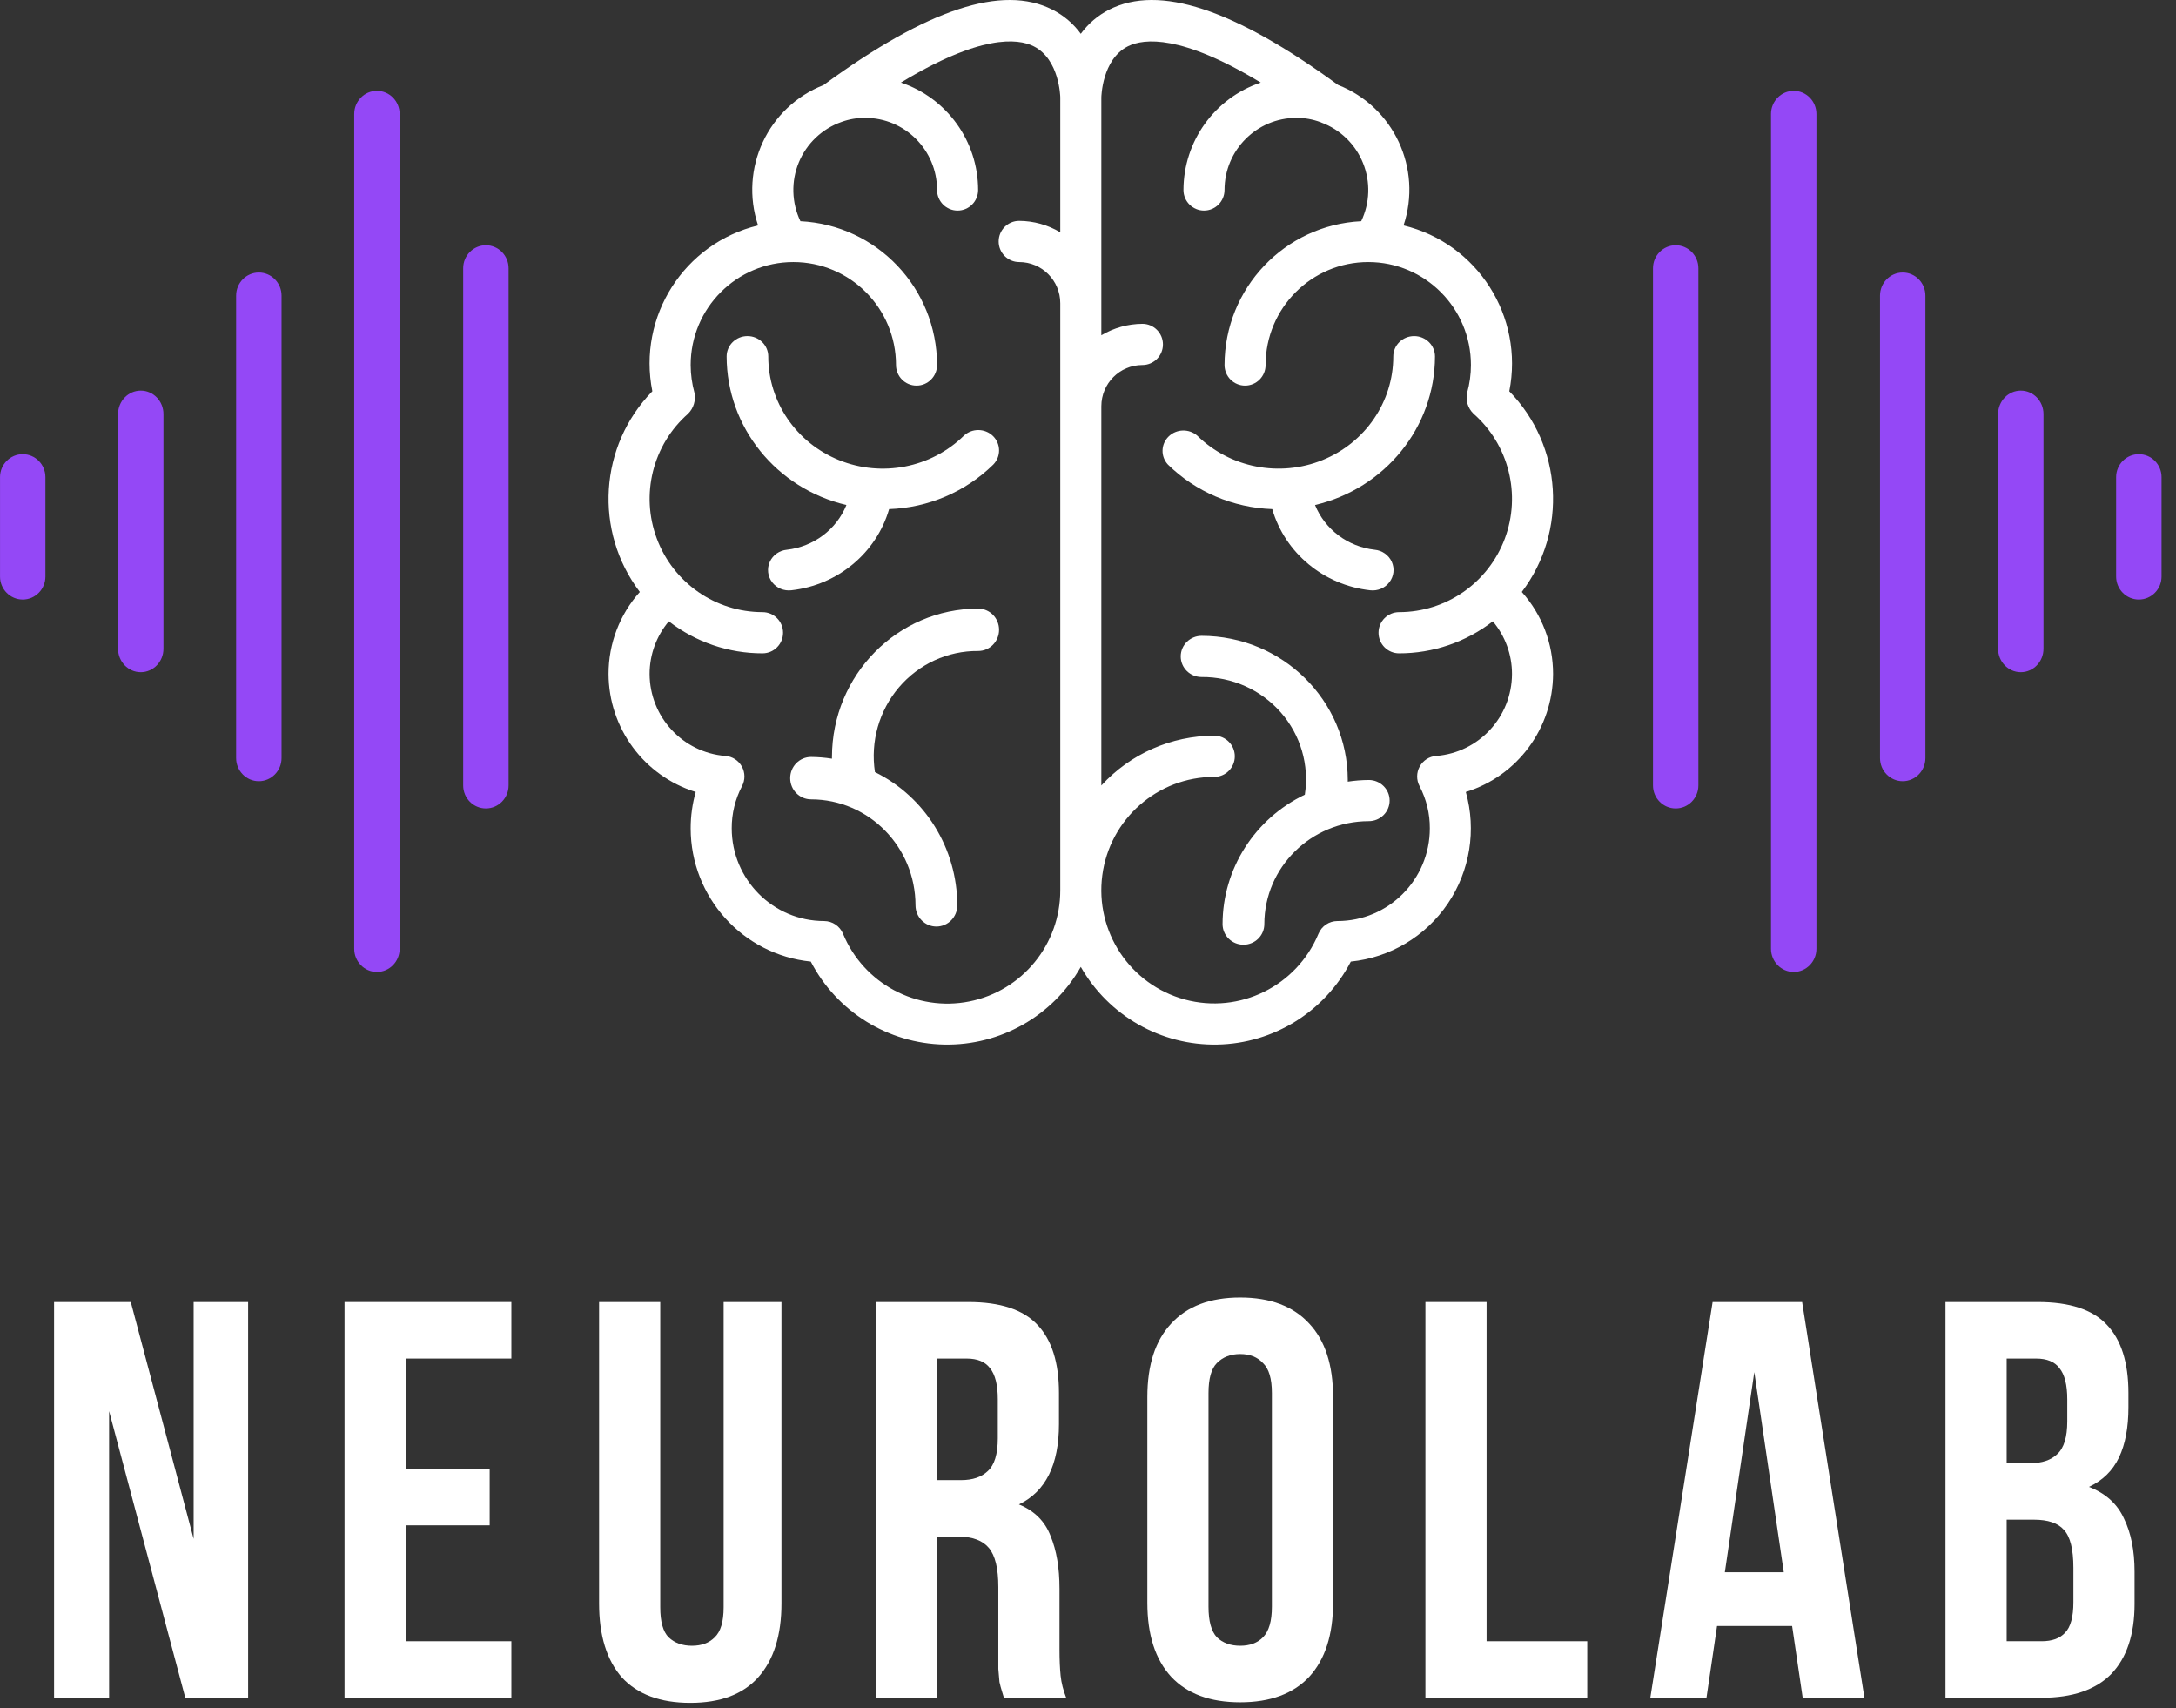<?xml version="1.0" encoding="UTF-8"?> <svg xmlns="http://www.w3.org/2000/svg" width="93" height="73" viewBox="0 0 93 73" fill="none"><rect x="0" y="0" width="93" height="73" fill="#333333" stroke="none"/> <path d="M71.617 34.546C71.081 34.546 70.647 34.107 70.647 33.564V11.463C70.647 10.921 71.081 10.48 71.617 10.48C72.153 10.48 72.587 10.921 72.587 11.463V33.564C72.587 34.107 72.153 34.546 71.617 34.546Z" fill="#9448F6"></path> <path d="M81.32 33.382C80.784 33.382 80.35 32.939 80.35 32.394V12.633C80.35 12.087 80.784 11.645 81.32 11.645C81.856 11.645 82.29 12.087 82.29 12.633V32.394C82.29 32.939 81.856 33.382 81.32 33.382Z" fill="#9448F6"></path> <path d="M86.367 28.724C85.831 28.724 85.397 28.275 85.397 27.721V17.694C85.397 17.14 85.831 16.691 86.367 16.691C86.903 16.691 87.337 17.14 87.337 17.694V27.721C87.337 28.275 86.903 28.724 86.367 28.724Z" fill="#9448F6"></path> <path d="M76.662 41.533C76.126 41.533 75.691 41.089 75.691 40.542V4.872C75.691 4.325 76.126 3.882 76.662 3.882C77.198 3.882 77.632 4.325 77.632 4.872V40.542C77.632 41.089 77.198 41.533 76.662 41.533Z" fill="#9448F6"></path> <path d="M91.412 25.619C90.876 25.619 90.441 25.179 90.441 24.637V20.39C90.441 19.848 90.876 19.408 91.412 19.408C91.948 19.408 92.382 19.848 92.382 20.39V24.637C92.382 25.179 91.948 25.619 91.412 25.619Z" fill="#9448F6"></path> <path d="M20.766 34.546C21.302 34.546 21.736 34.107 21.736 33.564V11.463C21.736 10.921 21.302 10.48 20.766 10.48C20.23 10.48 19.796 10.921 19.796 11.463V33.564C19.796 34.107 20.23 34.546 20.766 34.546Z" fill="#9448F6"></path> <path d="M11.062 33.382C11.598 33.382 12.033 32.939 12.033 32.394V12.633C12.033 12.087 11.598 11.645 11.062 11.645C10.527 11.645 10.092 12.087 10.092 12.633V32.394C10.092 32.939 10.527 33.382 11.062 33.382Z" fill="#9448F6"></path> <path d="M6.016 28.724C6.552 28.724 6.986 28.275 6.986 27.721V17.694C6.986 17.14 6.552 16.691 6.016 16.691C5.48 16.691 5.046 17.14 5.046 17.694V27.721C5.046 28.275 5.48 28.724 6.016 28.724Z" fill="#9448F6"></path> <path d="M16.109 41.533C16.646 41.533 17.08 41.089 17.08 40.542V4.872C17.08 4.325 16.646 3.882 16.109 3.882C15.573 3.882 15.139 4.325 15.139 4.872V40.542C15.139 41.089 15.573 41.533 16.109 41.533Z" fill="#9448F6"></path> <path d="M0.971 25.619C1.507 25.619 1.941 25.179 1.941 24.637V20.39C1.941 19.848 1.507 19.408 0.971 19.408C0.435 19.408 0.001 19.848 0.001 20.39V24.637C0.001 25.179 0.435 25.619 0.971 25.619Z" fill="#9448F6"></path> <path d="M29.734 33.843C29.59 34.349 29.518 34.872 29.518 35.398C29.521 38.334 31.739 40.793 34.652 41.09C35.763 43.23 37.95 44.59 40.355 44.637C42.76 44.685 44.999 43.411 46.192 41.317C47.386 43.411 49.625 44.684 52.03 44.637C54.435 44.59 56.622 43.23 57.733 41.09C59.411 40.92 60.927 40.014 61.876 38.616C62.824 37.217 63.106 35.47 62.648 33.843C64.858 33.16 66.368 31.117 66.377 28.798C66.378 27.505 65.902 26.258 65.04 25.296C67.008 22.7 66.781 19.05 64.506 16.72C65.139 13.524 63.145 10.397 59.986 9.633C60.797 7.203 59.565 4.562 57.185 3.629C52.74 0.38 49.538 -0.674 47.402 0.413C46.924 0.657 46.509 1.01 46.192 1.444C45.875 1.009 45.46 0.656 44.98 0.413C42.845 -0.675 39.641 0.382 35.195 3.636C32.818 4.568 31.588 7.206 32.399 9.633C29.239 10.394 27.243 13.524 27.88 16.72C25.604 19.049 25.376 22.7 27.345 25.296C26.483 26.257 26.007 27.505 26.008 28.798C26.016 31.116 27.526 33.159 29.734 33.843V33.843ZM48.204 1.979C48.895 1.632 50.498 1.476 53.883 3.529C51.913 4.188 50.584 6.035 50.58 8.118C50.58 8.604 50.973 8.998 51.458 8.998C51.942 8.998 52.335 8.604 52.335 8.118C52.335 6.416 53.711 5.037 55.407 5.037C55.762 5.035 56.114 5.099 56.446 5.224C56.457 5.224 56.468 5.235 56.479 5.239C57.288 5.54 57.932 6.169 58.255 6.97C58.578 7.772 58.55 8.673 58.176 9.453C54.908 9.614 52.339 12.316 52.335 15.598C52.335 16.084 52.728 16.478 53.213 16.478C53.697 16.478 54.09 16.084 54.09 15.598C54.09 13.168 56.055 11.198 58.478 11.198C60.902 11.198 62.866 13.168 62.866 15.598C62.866 15.998 62.811 16.396 62.705 16.782C62.633 17.107 62.735 17.446 62.974 17.676C64.487 19.004 65.02 21.134 64.313 23.021C63.605 24.908 61.805 26.158 59.795 26.158C59.31 26.158 58.917 26.552 58.917 27.038C58.917 27.524 59.31 27.918 59.795 27.918C61.245 27.92 62.654 27.439 63.802 26.55C64.331 27.179 64.622 27.975 64.621 28.798C64.617 30.634 63.206 32.16 61.38 32.303C61.084 32.325 60.819 32.495 60.676 32.756C60.533 33.017 60.531 33.332 60.671 33.595C60.962 34.151 61.113 34.77 61.109 35.398C61.109 37.585 59.341 39.358 57.16 39.358C56.806 39.358 56.487 39.572 56.351 39.899C55.42 42.141 52.977 43.343 50.64 42.712C48.302 42.08 46.793 39.809 47.111 37.403C47.429 34.996 49.475 33.198 51.897 33.198C52.381 33.198 52.774 32.804 52.774 32.318C52.774 31.832 52.381 31.438 51.897 31.438C50.062 31.439 48.311 32.211 47.07 33.566V17.358C47.07 16.386 47.856 15.598 48.825 15.598C49.31 15.598 49.703 15.204 49.703 14.718C49.703 14.232 49.31 13.838 48.825 13.838C48.207 13.841 47.601 14.01 47.07 14.327V4.162C47.07 4.146 47.1 2.532 48.204 1.979V1.979ZM29.411 17.676C29.644 17.442 29.745 17.107 29.68 16.782C29.574 16.396 29.519 15.998 29.518 15.598C29.518 13.168 31.483 11.198 33.906 11.198C36.329 11.198 38.294 13.168 38.294 15.598C38.294 16.084 38.687 16.478 39.172 16.478C39.656 16.478 40.049 16.084 40.049 15.598C40.045 12.316 37.477 9.614 34.209 9.453C33.831 8.663 33.806 7.75 34.14 6.941C34.474 6.132 35.135 5.504 35.959 5.213C36.285 5.093 36.63 5.034 36.978 5.037C38.674 5.037 40.049 6.416 40.049 8.118C40.049 8.604 40.442 8.998 40.927 8.998C41.411 8.998 41.804 8.604 41.804 8.118C41.801 6.036 40.472 4.189 38.504 3.529C41.887 1.476 43.489 1.63 44.181 1.979C45.285 2.532 45.315 4.146 45.315 4.157V9.927C44.783 9.61 44.178 9.441 43.559 9.438C43.075 9.438 42.682 9.832 42.682 10.318C42.682 10.804 43.075 11.198 43.559 11.198C44.529 11.198 45.315 11.986 45.315 12.958V38.038C45.319 40.349 43.693 42.34 41.434 42.793C39.175 43.245 36.911 42.034 36.029 39.899C35.893 39.573 35.575 39.359 35.222 39.358C33.042 39.356 31.276 37.584 31.273 35.398C31.27 34.77 31.421 34.151 31.712 33.595C31.852 33.332 31.85 33.017 31.707 32.756C31.564 32.496 31.299 32.325 31.003 32.303C29.178 32.159 27.768 30.634 27.763 28.798C27.763 27.975 28.054 27.179 28.584 26.55C29.731 27.439 31.14 27.92 32.59 27.918C33.074 27.918 33.467 27.524 33.467 27.038C33.467 26.552 33.074 26.158 32.59 26.158C30.579 26.157 28.78 24.908 28.073 23.02C27.365 21.133 27.898 19.004 29.411 17.676V17.676Z" fill="white"></path> <path d="M36.175 21.58C35.75 22.627 34.773 23.362 33.63 23.492C33.311 23.522 33.032 23.718 32.902 24.005C32.771 24.291 32.808 24.625 32.999 24.878C33.19 25.13 33.505 25.262 33.823 25.224C35.805 25.002 37.454 23.632 38 21.755C39.676 21.696 41.266 21.016 42.45 19.854C42.787 19.512 42.782 18.968 42.439 18.632C42.096 18.296 41.541 18.291 41.191 18.622C39.791 19.993 37.686 20.403 35.856 19.661C34.027 18.919 32.834 17.172 32.835 15.233C32.835 14.752 32.436 14.362 31.945 14.362C31.453 14.362 31.055 14.752 31.055 15.233C31.061 18.252 33.176 20.875 36.175 21.58V21.58Z" fill="white"></path> <path d="M41.806 26.007C38.357 26.011 35.561 28.847 35.557 32.347V32.42C35.262 32.374 34.963 32.349 34.664 32.347C34.171 32.347 33.772 32.752 33.772 33.252C33.772 33.753 34.171 34.158 34.664 34.158C37.128 34.161 39.125 36.187 39.128 38.687C39.128 39.187 39.528 39.593 40.021 39.593C40.514 39.593 40.914 39.187 40.914 38.687C40.91 36.262 39.544 34.052 37.394 32.993C37.196 31.691 37.571 30.366 38.421 29.37C39.27 28.374 40.508 27.806 41.806 27.818C42.3 27.818 42.699 27.413 42.699 26.913C42.699 26.412 42.3 26.007 41.806 26.007Z" fill="white"></path> <path d="M49.916 19.852C51.102 21.015 52.695 21.695 54.374 21.755C54.921 23.632 56.573 25.002 58.557 25.224C58.877 25.262 59.192 25.13 59.383 24.877C59.575 24.625 59.612 24.291 59.481 24.004C59.35 23.717 59.071 23.521 58.751 23.492C57.606 23.362 56.627 22.627 56.203 21.58C59.205 20.874 61.324 18.252 61.33 15.233C61.33 14.752 60.931 14.362 60.439 14.362C59.946 14.362 59.547 14.752 59.547 15.233C59.547 17.172 58.352 18.919 56.52 19.661C54.688 20.402 52.579 19.993 51.177 18.623C50.825 18.31 50.284 18.323 49.947 18.651C49.611 18.979 49.597 19.508 49.916 19.852V19.852Z" fill="white"></path> <path d="M57.602 33.401C57.602 33.378 57.602 33.354 57.602 33.33C57.598 29.93 54.804 27.175 51.355 27.171C50.862 27.171 50.463 27.565 50.463 28.051C50.463 28.537 50.862 28.931 51.355 28.931C52.653 28.921 53.889 29.473 54.738 30.44C55.587 31.407 55.963 32.693 55.767 33.958C53.618 34.987 52.254 37.134 52.251 39.489C52.251 39.975 52.651 40.369 53.144 40.369C53.637 40.369 54.036 39.975 54.036 39.489C54.039 37.061 56.035 35.093 58.498 35.09C58.991 35.09 59.391 34.696 59.391 34.21C59.391 33.724 58.991 33.33 58.498 33.33C58.198 33.333 57.899 33.356 57.602 33.401Z" fill="white"></path> <path d="M4.663 60.301V72.549H2.311V55.638H5.59L8.276 65.761V55.638H10.605V72.549H7.919L4.663 60.301Z" fill="white"></path> <path d="M17.339 62.765H20.928V65.181H17.339V70.133H21.855V72.549H14.725V55.638H21.855V58.054H17.339V62.765Z" fill="white"></path> <path d="M28.218 55.638V68.684C28.218 69.296 28.337 69.723 28.574 69.964C28.828 70.206 29.161 70.327 29.573 70.327C29.985 70.327 30.309 70.206 30.547 69.964C30.8 69.723 30.927 69.296 30.927 68.684V55.638H33.399V68.515C33.399 69.884 33.066 70.939 32.401 71.68C31.751 72.404 30.785 72.767 29.501 72.767C28.218 72.767 27.244 72.404 26.578 71.68C25.928 70.939 25.604 69.884 25.604 68.515V55.638H28.218Z" fill="white"></path> <path d="M42.906 72.549C42.874 72.437 42.843 72.332 42.811 72.235C42.779 72.139 42.748 72.018 42.716 71.873C42.7 71.728 42.684 71.543 42.668 71.317C42.668 71.092 42.668 70.81 42.668 70.472V67.814C42.668 67.025 42.534 66.469 42.264 66.147C41.995 65.825 41.559 65.664 40.957 65.664H40.054V72.549H37.44V55.638H41.385C42.748 55.638 43.73 55.961 44.332 56.605C44.95 57.249 45.259 58.223 45.259 59.528V60.857C45.259 62.596 44.688 63.739 43.548 64.287C44.213 64.561 44.665 65.012 44.902 65.64C45.156 66.252 45.282 67.001 45.282 67.887V70.496C45.282 70.915 45.298 71.285 45.33 71.607C45.362 71.913 45.441 72.227 45.568 72.549H42.906ZM40.054 58.054V63.248H41.076C41.567 63.248 41.947 63.12 42.217 62.862C42.502 62.604 42.645 62.137 42.645 61.461V59.794C42.645 59.182 42.534 58.739 42.312 58.465C42.106 58.191 41.773 58.054 41.314 58.054H40.054Z" fill="white"></path> <path d="M51.65 68.66C51.65 69.272 51.769 69.707 52.007 69.964C52.26 70.206 52.593 70.327 53.005 70.327C53.417 70.327 53.742 70.206 53.979 69.964C54.233 69.707 54.359 69.272 54.359 68.66V59.528C54.359 58.916 54.233 58.489 53.979 58.248C53.742 57.99 53.417 57.861 53.005 57.861C52.593 57.861 52.26 57.99 52.007 58.248C51.769 58.489 51.65 58.916 51.65 59.528V68.66ZM49.036 59.697C49.036 58.328 49.377 57.281 50.058 56.556C50.739 55.816 51.721 55.445 53.005 55.445C54.288 55.445 55.27 55.816 55.952 56.556C56.633 57.281 56.974 58.328 56.974 59.697V68.491C56.974 69.86 56.633 70.915 55.952 71.656C55.27 72.38 54.288 72.743 53.005 72.743C51.721 72.743 50.739 72.38 50.058 71.656C49.377 70.915 49.036 69.86 49.036 68.491V59.697Z" fill="white"></path> <path d="M60.921 55.638H63.535V70.133H67.837V72.549H60.921V55.638Z" fill="white"></path> <path d="M79.683 72.549H77.045L76.593 69.481H73.385L72.933 72.549H70.533L73.195 55.638H77.021L79.683 72.549ZM73.718 67.186H76.237L74.977 58.634L73.718 67.186Z" fill="white"></path> <path d="M87.094 55.638C88.456 55.638 89.438 55.961 90.04 56.605C90.658 57.249 90.967 58.223 90.967 59.528V60.132C90.967 61.002 90.833 61.718 90.563 62.282C90.294 62.846 89.866 63.264 89.28 63.538C89.993 63.812 90.492 64.263 90.777 64.891C91.078 65.503 91.229 66.26 91.229 67.162V68.539C91.229 69.844 90.896 70.842 90.231 71.535C89.565 72.211 88.575 72.549 87.26 72.549H83.148V55.638H87.094ZM85.763 64.939V70.133H87.26C87.704 70.133 88.036 70.013 88.258 69.771C88.496 69.529 88.615 69.095 88.615 68.467V66.993C88.615 66.204 88.48 65.664 88.21 65.374C87.957 65.084 87.529 64.939 86.927 64.939H85.763ZM85.763 58.054V62.523H86.784C87.276 62.523 87.656 62.395 87.925 62.137C88.21 61.879 88.353 61.412 88.353 60.736V59.794C88.353 59.182 88.242 58.739 88.02 58.465C87.814 58.191 87.482 58.054 87.022 58.054H85.763Z" fill="white"></path> </svg> 